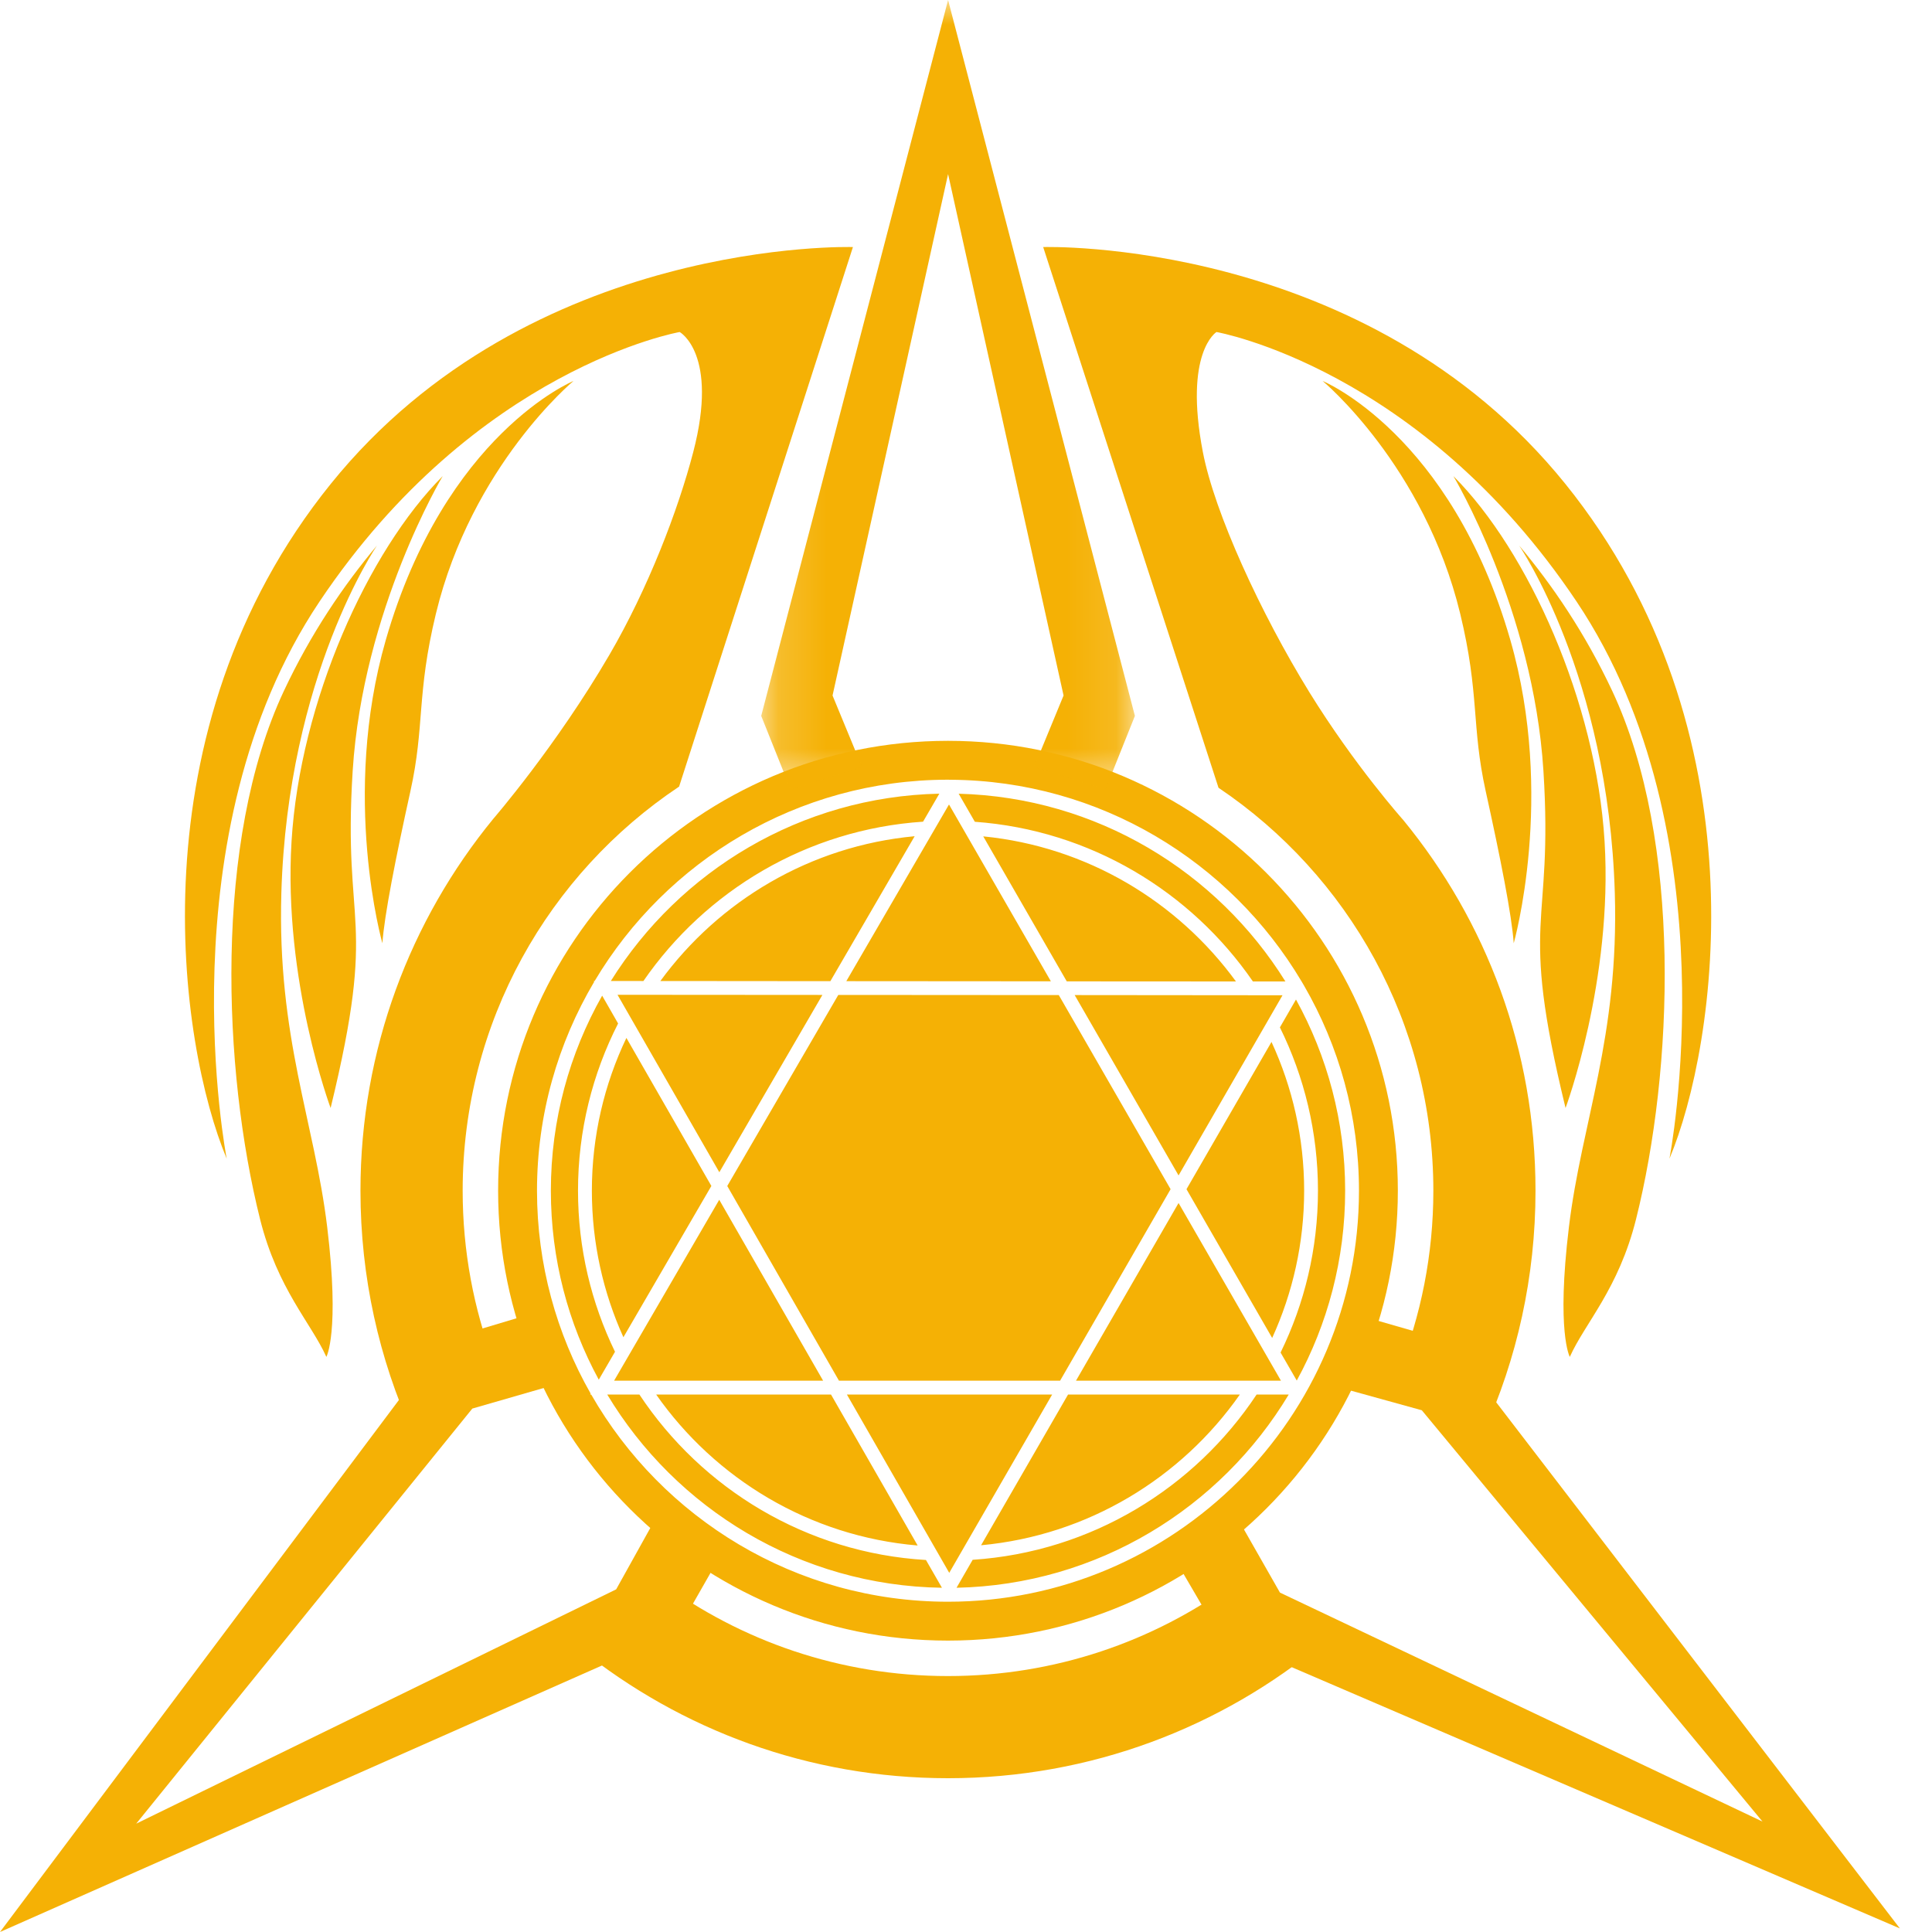 <?xml version="1.0" encoding="UTF-8"?>
<svg width="40px" height="40px" viewBox="0 0 40 40" version="1.1" xmlns="http://www.w3.org/2000/svg" xmlns:xlink="http://www.w3.org/1999/xlink">
    <!-- Generator: Sketch 56.3 (81716) - https://sketch.com -->
    <title>chernoknizhnik</title>
    <desc>Created with Sketch.</desc>
    <defs>
        <polygon id="path-1" points="0.16 0 7.897 0 7.897 16.346 0.16 16.346"></polygon>
    </defs>
    <g id="Page-1" stroke="none" stroke-width="1" fill="none" fill-rule="evenodd">
        <g id="2020-6-30-icons" transform="translate(-194, -478)">
            <g id="chernoknizhnik" transform="translate(194, 478)">
                <path d="M19.111,17.012 L19.448,16.432 C16.581,16.494 14.071,18.03 12.647,20.31 L13.321,20.311 C14.612,18.441 16.712,17.172 19.111,17.012 L19.111,17.012 Z M25.94,20.32 L26.613,20.32 C25.197,18.045 22.702,16.508 19.848,16.433 L20.183,17.014 C22.57,17.186 24.656,18.456 25.94,20.32 L25.94,20.32 Z M25.67,28.872 L22.113,28.872 L20.312,31.993 C22.526,31.788 24.459,30.601 25.67,28.872 L25.67,28.872 Z M18.999,31.998 L17.205,28.872 L13.585,28.872 C14.806,30.616 16.762,31.809 18.999,31.998 L18.999,31.998 Z M24.401,24.907 L22.277,28.586 L26.521,28.586 C26.435,28.438 25.529,26.866 24.401,24.907 L24.401,24.907 Z M11.967,24.652 C11.967,23.407 12.267,22.23 12.797,21.19 L12.467,20.614 C11.791,21.808 11.405,23.186 11.405,24.652 C11.405,26.068 11.764,27.401 12.397,28.565 L12.733,27.987 C12.243,26.978 11.967,25.847 11.967,24.652 L11.967,24.652 Z M19.627,33.162 C16.47,33.162 13.708,31.433 12.24,28.872 L12.219,28.872 L12.229,28.853 C11.523,27.613 11.118,26.179 11.118,24.652 C11.118,23.074 11.551,21.596 12.302,20.327 L12.292,20.31 L12.312,20.31 C13.796,17.82 16.514,16.148 19.616,16.143 L19.682,16.144 C22.77,16.164 25.473,17.837 26.948,20.32 L26.998,20.405 C27.722,21.656 28.136,23.106 28.136,24.652 C28.136,29.344 24.319,33.162 19.627,33.162 L19.627,33.162 Z M19.627,15.338 C14.483,15.338 10.313,19.508 10.313,24.652 C10.313,29.796 14.483,33.967 19.627,33.967 C24.771,33.967 28.941,29.796 28.941,24.652 C28.941,19.508 24.771,15.338 19.627,15.338 L19.627,15.338 Z M13.238,28.872 L12.572,28.872 C13.991,31.234 16.561,32.829 19.502,32.873 L19.171,32.298 C16.695,32.151 14.531,30.824 13.238,28.872 L13.238,28.872 Z M20.138,32.294 L19.804,32.873 C22.723,32.811 25.272,31.22 26.682,28.872 L26.017,28.872 C24.732,30.81 22.591,32.132 20.138,32.294 L20.138,32.294 Z M24.236,24.621 C23.491,23.328 22.665,21.894 21.921,20.602 C20.449,20.602 18.824,20.6 17.356,20.599 C16.618,21.87 15.799,23.278 15.057,24.555 C15.801,25.851 16.626,27.289 17.37,28.586 L21.948,28.586 C22.684,27.311 23.499,25.899 24.236,24.621 L24.236,24.621 Z M26.325,21.572 L24.565,24.621 L26.339,27.701 C26.763,26.771 27.001,25.739 27.001,24.652 C27.001,23.553 26.758,22.51 26.325,21.572 L26.325,21.572 Z M21.757,20.317 C20.633,18.367 19.733,16.803 19.648,16.656 C19.562,16.803 18.655,18.365 17.522,20.314 L21.757,20.317 Z M17.042,28.586 L14.891,24.84 C13.735,26.829 12.801,28.436 12.714,28.586 L17.042,28.586 Z M26.832,20.694 L26.499,21.271 C27.003,22.292 27.287,23.439 27.287,24.652 C27.287,25.853 27.008,26.99 26.513,28.003 L26.848,28.583 C27.486,27.415 27.85,26.075 27.85,24.652 C27.85,23.218 27.48,21.869 26.832,20.694 L26.832,20.694 Z M22.25,20.602 L24.401,24.336 C25.545,22.353 26.467,20.754 26.553,20.606 C26.381,20.605 24.537,20.604 22.25,20.602 L22.25,20.602 Z M17.534,28.872 C18.662,30.837 19.568,32.416 19.653,32.564 C19.739,32.416 20.65,30.837 21.784,28.872 L17.534,28.872 Z M12.907,27.686 L14.728,24.554 L12.969,21.489 C12.511,22.448 12.254,23.52 12.254,24.652 C12.254,25.733 12.488,26.76 12.907,27.686 L12.907,27.686 Z M14.893,24.27 L17.027,20.599 C14.769,20.597 12.955,20.596 12.785,20.596 C12.87,20.743 13.77,22.313 14.893,24.27 L14.893,24.27 Z M18.937,17.313 C16.777,17.514 14.886,18.65 13.672,20.311 L17.192,20.314 L18.937,17.313 Z M20.357,17.316 L22.086,20.318 L25.589,20.32 C24.382,18.664 22.503,17.528 20.357,17.316 L20.357,17.316 Z" id="Fill-1" fill="#F5B105"></path>
                <path d="M5.825,18.491 C5.737,21.481 6.51,23.221 6.774,25.402 C7.038,27.583 6.757,28.093 6.757,28.093 C6.44,27.389 5.747,26.688 5.385,25.244 C4.614,22.169 4.417,17.417 5.877,14.306 C6.433,13.121 7.11,12.122 7.807,11.292 C7.807,11.292 5.957,13.972 5.825,18.491" id="Fill-3" fill="#F5B105"></path>
                <path d="M6.845,22.94 C6.845,22.94 5.86,20.303 6.036,17.419 C6.211,14.535 7.618,11.405 9.166,9.857 C9.166,9.857 7.513,12.618 7.302,15.959 C7.091,19.3 7.829,18.896 6.845,22.94" id="Fill-5" fill="#F5B105"></path>
                <path d="M8.497,16.381 C8.19,17.772 7.957,18.952 7.917,19.529 C7.917,19.529 7.053,16.496 7.987,13.251 C9.218,8.978 11.873,7.888 11.873,7.888 C11.873,7.888 9.769,9.634 9.025,12.706 C8.621,14.376 8.797,15.027 8.497,16.381" id="Fill-7" fill="#F5B105"></path>
                <path d="M33.433,18.491 C33.521,21.481 32.747,23.221 32.483,25.402 C32.219,27.583 32.501,28.093 32.501,28.093 C32.817,27.389 33.51,26.688 33.872,25.244 C34.643,22.169 34.839,17.417 33.38,14.306 C32.824,13.121 32.147,12.122 31.45,11.292 C31.45,11.292 33.299,13.972 33.433,18.491" id="Fill-9" fill="#F5B105"></path>
                <path d="M32.413,22.94 C32.413,22.94 33.397,20.303 33.221,17.419 C33.046,14.535 31.639,11.405 30.091,9.857 C30.091,9.857 31.744,12.618 31.955,15.959 C32.166,19.3 31.428,18.896 32.413,22.94" id="Fill-11" fill="#F5B105"></path>
                <path d="M30.76,16.381 C31.067,17.772 31.3,18.952 31.34,19.529 C31.34,19.529 32.204,16.496 31.27,13.251 C30.039,8.978 27.384,7.888 27.384,7.888 C27.384,7.888 29.488,9.634 30.232,12.706 C30.636,14.376 30.461,15.027 30.76,16.381" id="Fill-13" fill="#F5B105"></path>
                <g id="Group-17" transform="translate(15.6, 0)">
                    <mask id="mask-2" fill="white">
                        <use xlink:href="#path-1"></use>
                    </mask>
                    <g id="Clip-16"></g>
                    <polygon id="Fill-15" fill="#F5B105" mask="url(#mask-2)" points="4.029 -8e-05 0.16 14.822 0.77 16.346 2.247 15.877 1.637 14.4 4.029 3.604 6.42 14.4 5.811 15.877 7.287 16.346 7.897 14.822"></polygon>
                </g>
                <polygon id="Fill-18" fill="#F5B105" points="0 40 9.19 27.744 10.762 27.273 11.315 28.72 9.779 29.163 2.82 37.757 12.757 32.906 13.534 31.509 14.82 32.373 14.007 33.799"></polygon>
                <polygon id="Fill-20" fill="#F5B105" points="39.335 39.926 30.01 27.772 28.434 27.318 27.897 28.772 29.437 29.198 36.491 37.714 26.5 32.973 25.709 31.585 24.432 32.463 25.26 33.88"></polygon>
                <path d="M19.627,34.701 C17.395,34.701 15.333,33.973 13.665,32.741 L12.01,34.136 C14.095,35.812 16.744,36.816 19.627,36.816 C22.584,36.816 25.295,35.76 27.403,34.006 L25.542,32.776 C23.882,33.986 21.838,34.701 19.627,34.701 M32.407,10.016 C28.28,4.904 21.598,5.115 21.598,5.115 L25.228,16.31 C27.91,18.114 29.676,21.177 29.676,24.653 C29.676,25.975 29.419,27.238 28.955,28.394 L29.922,28.678 L30.716,29.659 C31.407,28.132 31.791,26.437 31.791,24.653 C31.791,21.729 30.773,19.076 29.054,16.979 C29.054,16.979 28.05,15.856 27.108,14.33 C26.102,12.698 25.146,10.619 24.904,9.359 C24.506,7.291 25.186,6.874 25.186,6.874 C25.186,6.874 29.398,7.613 32.641,12.454 C35.877,17.284 34.564,23.99 34.564,23.99 C35.549,21.645 36.533,15.127 32.407,10.016 M14.06,16.286 L17.659,5.115 C17.659,5.115 10.977,4.904 6.85,10.016 C2.724,15.127 3.709,21.645 4.694,23.99 C4.694,23.99 3.38,17.284 6.616,12.454 C9.859,7.613 14.072,6.874 14.072,6.874 C14.072,6.874 14.884,7.321 14.353,9.359 C14.038,10.568 13.416,12.187 12.618,13.556 C11.513,15.451 10.215,16.95 10.215,16.95 C8.496,19.047 7.463,21.729 7.463,24.653 C7.463,26.44 7.849,28.136 8.541,29.665 L10.224,28.2 C9.807,27.097 9.579,25.902 9.579,24.653 C9.579,21.162 11.359,18.088 14.06,16.286" id="Fill-22" fill="#F5B105"></path>
            </g>
        </g>
    </g>
</svg>